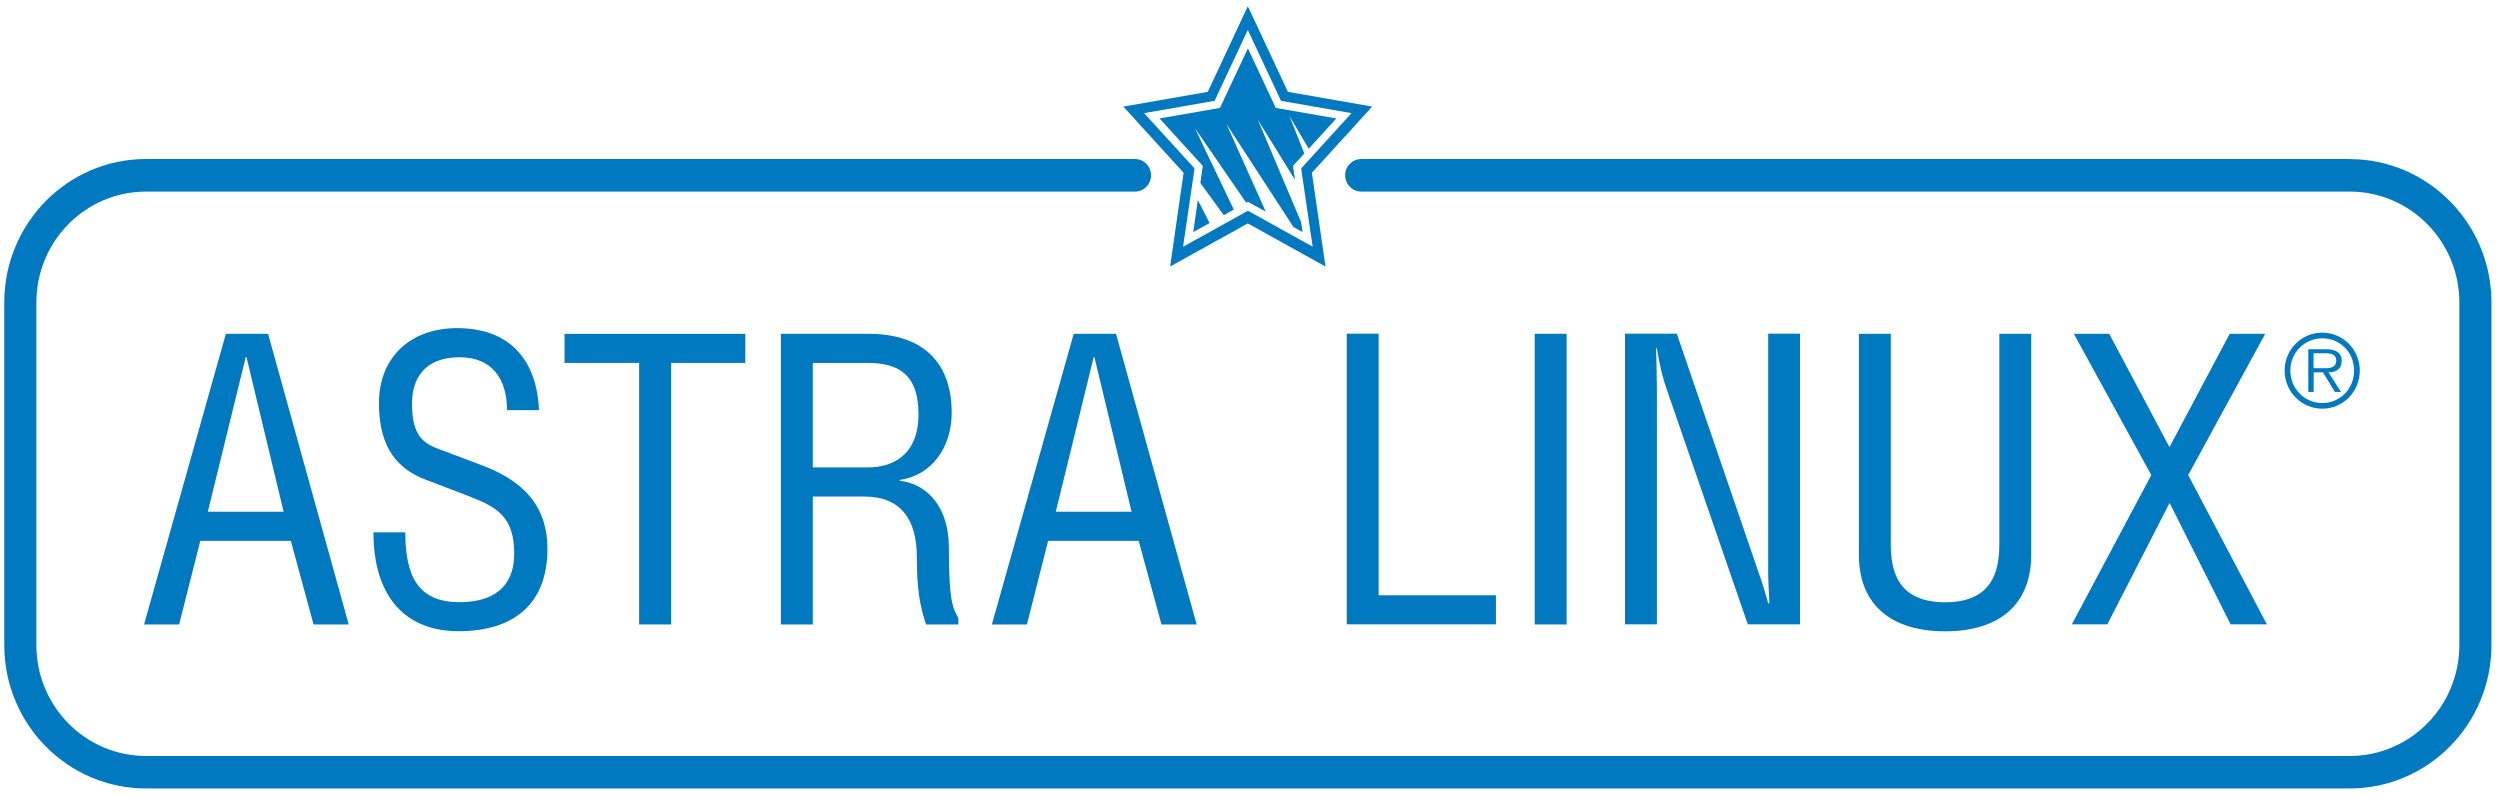 <svg width="195" height="62" viewBox="0 0 195 62" fill="none" xmlns="http://www.w3.org/2000/svg">
<g clip-path="url(#clip0_74_5761)">
<path d="M17.611 26.034H20.909L27.199 48.707H24.456L22.687 42.19H15.62L13.971 48.707H11.236L17.619 26.034H17.611ZM19.226 27.858H19.166L16.21 39.916H22.123L19.226 27.858Z" fill="#0079C0"/>
<path d="M31.616 41.524C31.616 44.861 32.548 46.97 35.846 46.97C38.367 46.97 40.11 45.872 40.11 43.192C40.11 40.262 38.735 39.536 36.47 38.663L33.172 37.401C31.121 36.614 29.557 35.041 29.557 31.454C29.557 27.867 32.018 25.593 35.658 25.593C39.546 25.593 41.854 27.832 42.042 31.99H39.546C39.546 29.5 38.333 27.867 35.846 27.867C33.078 27.867 32.138 29.57 32.138 31.454C32.138 33.528 32.668 34.445 34.103 34.98L37.684 36.329C41.23 37.686 42.7 39.821 42.7 42.812C42.7 47.091 40.085 49.234 35.786 49.234C31.488 49.234 29.13 46.399 29.13 41.524H31.616Z" fill="#0079C0"/>
<path d="M52.348 48.707H49.852V28.307H44.033V26.043H58.133V28.307H52.348V48.707Z" fill="#0079C0"/>
<path d="M63.396 48.707H60.909V26.034H67.728C71.65 26.034 74.231 27.953 74.231 32.206C74.231 34.79 72.77 37.055 70.181 37.435V37.496C72.548 37.781 74.009 39.83 74.009 42.63C74.009 47.35 74.41 47.514 74.752 48.206V48.707H72.231C71.736 47.229 71.514 45.906 71.514 43.452C71.514 40.461 70.206 38.732 67.438 38.732H63.396V48.707ZM63.396 36.459H67.72C69.463 36.459 71.642 35.637 71.642 32.301C71.642 28.964 69.805 28.307 67.626 28.307H63.396V36.459Z" fill="#0079C0"/>
<path d="M83.75 26.034H87.049L93.338 48.707H90.595L88.818 42.19H81.751L80.102 48.707H77.367L83.75 26.034ZM85.365 27.858H85.306L82.349 39.916H88.262L85.365 27.858Z" fill="#0079C0"/>
<path d="M107.532 46.434H116.683V48.698H105.045V26.026H107.532V46.434Z" fill="#0079C0"/>
<path d="M122.195 48.707H119.708V26.034H122.195V48.707Z" fill="#0079C0"/>
<path d="M130.792 26.034L137.141 44.575C137.423 45.362 137.636 46.027 137.918 47.065H138.012C137.978 46.243 137.918 45.362 137.918 44.541V26.026H140.405V48.698H136.329L130.074 30.564C129.698 29.526 129.45 28.515 129.237 27.166H129.177C129.211 28.299 129.237 29.466 129.237 30.624V48.698H126.75V26.026H130.8L130.792 26.034Z" fill="#0079C0"/>
<path d="M147.48 26.034V42.345C147.48 44.108 147.728 46.978 151.718 46.978C155.709 46.978 155.948 44.108 155.948 42.345V26.034H158.435V43.261C158.435 47.289 155.786 49.243 151.718 49.243C147.651 49.243 144.993 47.298 144.993 43.261V26.034H147.48Z" fill="#0079C0"/>
<path d="M164.518 26.034L169.218 34.877L173.918 26.034H176.687L170.679 37.055L176.815 48.698H173.986L169.227 39.225L164.373 48.698H161.604L167.8 37.055L161.758 26.034H164.527H164.518Z" fill="#0079C0"/>
<path d="M183.276 12.403H106.181C105.489 12.403 104.925 12.973 104.925 13.673C104.925 14.373 105.489 14.944 106.181 14.944H183.276C188.001 14.944 191.829 18.816 191.829 23.596V50.315C191.829 55.095 188.001 58.967 183.276 58.967H131.415H11.39C6.665 58.967 2.837 55.095 2.837 50.315V23.596C2.837 18.816 6.665 14.944 11.39 14.944H88.527C89.219 14.944 89.783 14.373 89.783 13.673C89.783 12.973 89.219 12.403 88.527 12.403H11.39C5.281 12.403 0.333 17.416 0.333 23.596V50.315C0.333 56.495 5.281 61.5 11.39 61.5H183.276C189.377 61.5 194.333 56.486 194.333 50.315V23.596C194.333 17.425 189.368 12.411 183.276 12.411V12.403Z" fill="#0079C0"/>
<path d="M107.036 8.314L100.456 7.164C99.892 5.954 97.961 1.831 97.961 1.831L97.328 0.491L94.209 7.164L87.621 8.314L92.321 13.475L91.27 20.787L97.328 17.425L103.387 20.787L102.327 13.475C103.165 12.55 106.027 9.42 106.164 9.265L107.027 8.314H107.036ZM101.49 13.137L102.387 19.24L97.337 16.439L92.278 19.249L93.175 13.137L89.236 8.824L94.739 7.865L97.328 2.332L99.918 7.865L105.421 8.824L101.49 13.137Z" fill="#0079C0"/>
<path d="M93.629 14.27L95.457 16.785L96.235 16.344L93.201 9.991L97.201 15.808L97.337 15.739L98.73 16.509L95.662 9.671L100.892 17.71L101.601 18.099L101.482 17.321L98.115 9.351L101.012 14.028L100.849 12.938L101.738 11.97L100.567 9.031L102.08 11.599L104.233 9.239L99.508 8.418L97.337 3.776L95.158 8.418L90.441 9.239L93.817 12.938L93.629 14.27Z" fill="#0079C0"/>
<path d="M93.432 15.601L93.073 18.099L94.347 17.399L93.432 15.601Z" fill="#0079C0"/>
<path d="M184.063 28.904C184.063 30.555 182.756 31.877 181.141 31.877C179.526 31.877 178.201 30.555 178.201 28.904C178.201 27.253 179.517 25.948 181.141 25.948C182.764 25.948 184.063 27.27 184.063 28.904ZM178.646 28.904C178.646 30.313 179.748 31.436 181.141 31.436C182.534 31.436 183.619 30.321 183.619 28.904C183.619 27.486 182.525 26.388 181.141 26.388C179.756 26.388 178.646 27.503 178.646 28.904ZM180.038 27.244H181.483C182.046 27.244 182.653 27.426 182.653 28.134C182.653 28.843 182.158 29.042 181.619 29.042L182.602 30.572H182.123L181.192 29.042H180.466V30.572H180.047V27.244H180.038ZM180.457 28.722H181.423C181.73 28.722 182.226 28.67 182.226 28.117C182.226 27.625 181.782 27.555 181.38 27.555H180.457V28.722Z" fill="#0079C0"/>
</g>
<defs>
<clipPath id="clip0_74_5761">
<rect width="194" height="61" fill="white" transform="translate(0.333 0.5)"/>
</clipPath>
</defs>
</svg>
